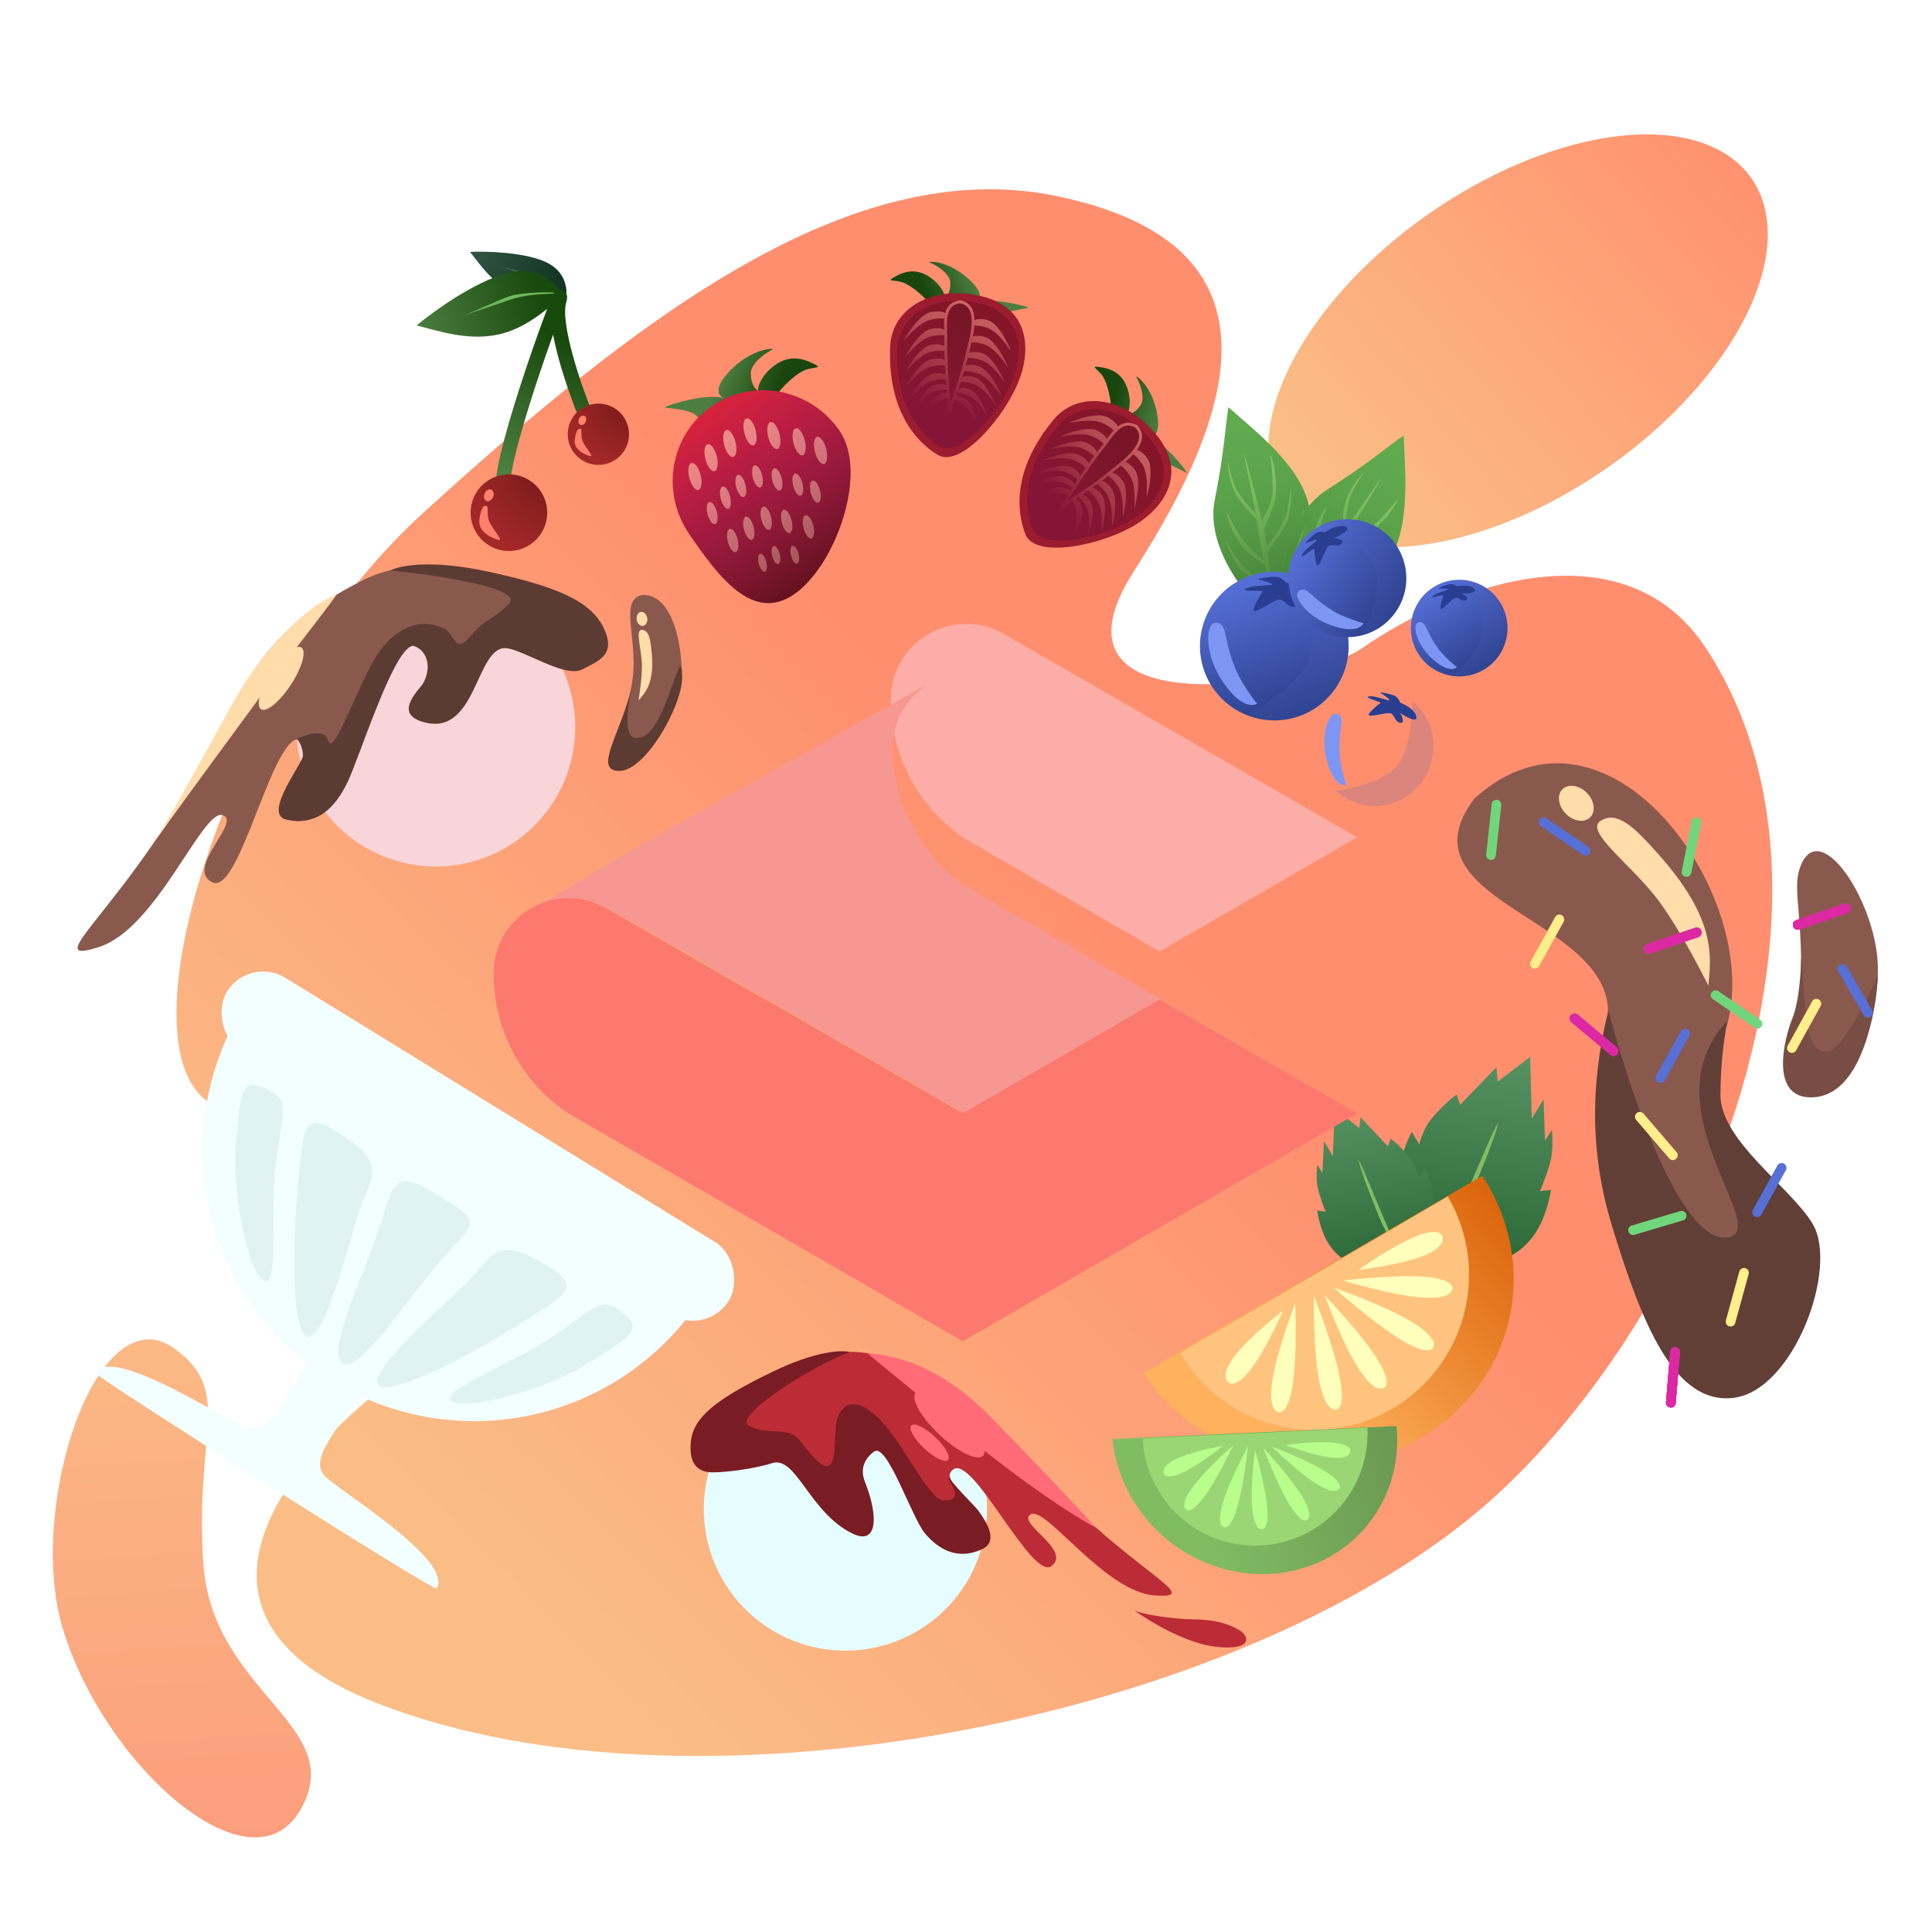 <svg fill="none" height="2000" viewBox="0 0 2000 2000" width="2000" xmlns="http://www.w3.org/2000/svg" xmlns:xlink="http://www.w3.org/1999/xlink"><filter id="a" color-interpolation-filters="sRGB" filterUnits="userSpaceOnUse" height="494.577" width="648.402" x="553.834" y="657.846"><feFlood flood-opacity="0" result="BackgroundImageFix"/><feBlend in="SourceGraphic" in2="BackgroundImageFix" mode="normal" result="shape"/><feColorMatrix in="SourceAlpha" result="hardAlpha" type="matrix" values="0 0 0 0 0 0 0 0 0 0 0 0 0 0 0 0 0 0 127 0"/><feOffset dx="2" dy="50"/><feGaussianBlur stdDeviation="25"/><feComposite in2="hardAlpha" k2="-1" k3="1" operator="arithmetic"/><feColorMatrix type="matrix" values="0 0 0 0 0.804 0 0 0 0 0.404 0 0 0 0 0.439 0 0 0 1 0"/><feBlend in2="shape" mode="normal" result="effect1_innerShadow_22_48"/></filter><filter id="b" color-interpolation-filters="sRGB" filterUnits="userSpaceOnUse" height="508.842" width="894" x="510.996" y="879.637"><feFlood flood-opacity="0" result="BackgroundImageFix"/><feBlend in="SourceGraphic" in2="BackgroundImageFix" mode="normal" result="shape"/><feColorMatrix in="SourceAlpha" result="hardAlpha" type="matrix" values="0 0 0 0 0 0 0 0 0 0 0 0 0 0 0 0 0 0 127 0"/><feOffset dy="50"/><feGaussianBlur stdDeviation="25"/><feComposite in2="hardAlpha" k2="-1" k3="1" operator="arithmetic"/><feColorMatrix type="matrix" values="0 0 0 0 0.592 0 0 0 0 0.243 0 0 0 0 0.267 0 0 0 0.8 0"/><feBlend in2="shape" mode="normal" result="effect1_innerShadow_22_48"/></filter><filter id="c" color-interpolation-filters="sRGB" filterUnits="userSpaceOnUse" height="436.261" width="528.322" x="205.836" y="1038.9"><feFlood flood-opacity="0" result="BackgroundImageFix"/><feColorMatrix in="SourceAlpha" result="hardAlpha" type="matrix" values="0 0 0 0 0 0 0 0 0 0 0 0 0 0 0 0 0 0 127 0"/><feOffset dy="2"/><feGaussianBlur stdDeviation="2"/><feComposite in2="hardAlpha" operator="out"/><feColorMatrix type="matrix" values="0 0 0 0 0 0 0 0 0 0 0 0 0 0 0 0 0 0 0.25 0"/><feBlend in2="BackgroundImageFix" mode="normal" result="effect1_dropShadow_22_48"/><feBlend in="SourceGraphic" in2="effect1_dropShadow_22_48" mode="normal" result="shape"/></filter><filter id="d" color-interpolation-filters="sRGB" filterUnits="userSpaceOnUse" height="401.572" width="572.59" x="208.211" y="985.413"><feFlood flood-opacity="0" result="BackgroundImageFix"/><feColorMatrix in="SourceAlpha" result="hardAlpha" type="matrix" values="0 0 0 0 0 0 0 0 0 0 0 0 0 0 0 0 0 0 127 0"/><feOffset dy="4"/><feGaussianBlur stdDeviation="10"/><feComposite in2="hardAlpha" operator="out"/><feColorMatrix type="matrix" values="0 0 0 0 0 0 0 0 0 0 0 0 0 0 0 0 0 0 0.25 0"/><feBlend in2="BackgroundImageFix" mode="normal" result="effect1_dropShadow_22_48"/><feBlend in="SourceGraphic" in2="effect1_dropShadow_22_48" mode="normal" result="shape"/></filter><filter id="e" color-interpolation-filters="sRGB" filterUnits="userSpaceOnUse" height="207.468" width="49.287" x="243.545" y="1118.96"><feFlood flood-opacity="0" result="BackgroundImageFix"/><feBlend in="SourceGraphic" in2="BackgroundImageFix" mode="normal" result="shape"/><feColorMatrix in="SourceAlpha" result="hardAlpha" type="matrix" values="0 0 0 0 0 0 0 0 0 0 0 0 0 0 0 0 0 0 127 0"/><feOffset dy="4"/><feGaussianBlur stdDeviation="2"/><feComposite in2="hardAlpha" k2="-1" k3="1" operator="arithmetic"/><feColorMatrix type="matrix" values="0 0 0 0 0 0 0 0 0 0 0 0 0 0 0 0 0 0 0.25 0"/><feBlend in2="shape" mode="normal" result="effect1_innerShadow_22_48"/></filter><filter id="f" color-interpolation-filters="sRGB" filterUnits="userSpaceOnUse" height="106.616" width="188.928" x="466.057" y="1346.53"><feFlood flood-opacity="0" result="BackgroundImageFix"/><feBlend in="SourceGraphic" in2="BackgroundImageFix" mode="normal" result="shape"/><feColorMatrix in="SourceAlpha" result="hardAlpha" type="matrix" values="0 0 0 0 0 0 0 0 0 0 0 0 0 0 0 0 0 0 127 0"/><feOffset dy="4"/><feGaussianBlur stdDeviation="2"/><feComposite in2="hardAlpha" k2="-1" k3="1" operator="arithmetic"/><feColorMatrix type="matrix" values="0 0 0 0 0 0 0 0 0 0 0 0 0 0 0 0 0 0 0.25 0"/><feBlend in2="shape" mode="normal" result="effect1_innerShadow_22_48"/></filter><filter id="g" color-interpolation-filters="sRGB" filterUnits="userSpaceOnUse" height="225.422" width="80.879" x="304.686" y="1158.69"><feFlood flood-opacity="0" result="BackgroundImageFix"/><feBlend in="SourceGraphic" in2="BackgroundImageFix" mode="normal" result="shape"/><feColorMatrix in="SourceAlpha" result="hardAlpha" type="matrix" values="0 0 0 0 0 0 0 0 0 0 0 0 0 0 0 0 0 0 127 0"/><feOffset dy="4"/><feGaussianBlur stdDeviation="2"/><feComposite in2="hardAlpha" k2="-1" k3="1" operator="arithmetic"/><feColorMatrix type="matrix" values="0 0 0 0 0 0 0 0 0 0 0 0 0 0 0 0 0 0 0.25 0"/><feBlend in2="shape" mode="normal" result="effect1_innerShadow_22_48"/></filter><filter id="h" color-interpolation-filters="sRGB" filterUnits="userSpaceOnUse" height="146.266" width="196.047" x="390.398" y="1289.89"><feFlood flood-opacity="0" result="BackgroundImageFix"/><feBlend in="SourceGraphic" in2="BackgroundImageFix" mode="normal" result="shape"/><feColorMatrix in="SourceAlpha" result="hardAlpha" type="matrix" values="0 0 0 0 0 0 0 0 0 0 0 0 0 0 0 0 0 0 127 0"/><feOffset dy="4"/><feGaussianBlur stdDeviation="2"/><feComposite in2="hardAlpha" k2="-1" k3="1" operator="arithmetic"/><feColorMatrix type="matrix" values="0 0 0 0 0 0 0 0 0 0 0 0 0 0 0 0 0 0 0.25 0"/><feBlend in2="shape" mode="normal" result="effect1_innerShadow_22_48"/></filter><filter id="i" color-interpolation-filters="sRGB" filterUnits="userSpaceOnUse" height="193.648" width="136.41" x="350.217" y="1218.8"><feFlood flood-opacity="0" result="BackgroundImageFix"/><feBlend in="SourceGraphic" in2="BackgroundImageFix" mode="normal" result="shape"/><feColorMatrix in="SourceAlpha" result="hardAlpha" type="matrix" values="0 0 0 0 0 0 0 0 0 0 0 0 0 0 0 0 0 0 127 0"/><feOffset dy="4"/><feGaussianBlur stdDeviation="2"/><feComposite in2="hardAlpha" k2="-1" k3="1" operator="arithmetic"/><feColorMatrix type="matrix" values="0 0 0 0 0 0 0 0 0 0 0 0 0 0 0 0 0 0 0.25 0"/><feBlend in2="shape" mode="normal" result="effect1_innerShadow_22_48"/></filter><linearGradient id="j" gradientUnits="userSpaceOnUse" x1="442" x2="1686" y1="1559" y2="299"><stop offset="0" stop-color="#fabd86"/><stop offset=".54" stop-color="#ff8e6e"/></linearGradient><linearGradient id="k"><stop offset="0" stop-color="#579262"/><stop offset="1" stop-color="#2b6736"/></linearGradient><linearGradient id="l" gradientUnits="userSpaceOnUse" x1="1552.62" x2="1509.87" xlink:href="#k" y1="1088.01" y2="1309.86"/><linearGradient id="m" gradientUnits="userSpaceOnUse" x1="1405.89" x2="1436.01" xlink:href="#k" y1="1143.57" y2="1314.21"/><linearGradient id="n" gradientUnits="userSpaceOnUse" x1="1313.91" x2="1890.32" y1="380.337" y2="311.72"><stop offset="0" stop-color="#fbbe86"/><stop offset="1" stop-color="#ff8f6e"/></linearGradient><linearGradient id="o" gradientUnits="userSpaceOnUse" x1="164.458" x2="200.798" y1="1385.75" y2="1906.59"><stop offset="0" stop-color="#fbb985"/><stop offset="1" stop-color="#fb9e7c"/></linearGradient><linearGradient id="p"><stop offset="0" stop-color="#4d7e41"/><stop offset="1" stop-color="#18460d"/></linearGradient><linearGradient id="q" gradientUnits="userSpaceOnUse" x1="751.747" x2="805.321" xlink:href="#p" y1="377.767" y2="399.495"/><linearGradient id="r" gradientUnits="userSpaceOnUse" x1="736.874" x2="855.217" y1="420.34" y2="592.33"><stop offset="0" stop-color="#d7223c"/><stop offset="1" stop-color="#9b1c2e"/></linearGradient><linearGradient id="s" gradientUnits="userSpaceOnUse" x1="736.874" x2="855.217" y1="420.34" y2="592.33"><stop offset="0" stop-color="#9213a7" stop-opacity="0"/><stop offset="1" stop-color="#2c080d"/></linearGradient><linearGradient id="t" gradientUnits="userSpaceOnUse" x1="1316.33" x2="1534.67" y1="1432.54" y2="1231.62"><stop offset="0" stop-color="#ffb25e"/><stop offset="1" stop-color="#dc660d"/></linearGradient><linearGradient id="u" gradientUnits="userSpaceOnUse" x1="1005.73" x2="959.877" xlink:href="#p" y1="283.19" y2="305.477"/><linearGradient id="v"><stop offset="0" stop-color="#841525" stop-opacity="0"/><stop offset="1" stop-color="#841536"/></linearGradient><linearGradient id="w" gradientUnits="userSpaceOnUse" x1="1043.09" x2="986.393" xlink:href="#v" y1="254.86" y2="431.297"/><linearGradient id="x" gradientUnits="userSpaceOnUse" x1="1203.65" x2="1153.71" xlink:href="#p" y1="425.712" y2="415.449"/><linearGradient id="y" gradientUnits="userSpaceOnUse" x1="1250.54" x2="1098.08" xlink:href="#v" y1="426.013" y2="531.372"/><linearGradient id="z"><stop offset="0" stop-color="#194a0d"/><stop offset="1" stop-color="#4d7e41"/></linearGradient><linearGradient id="A" gradientUnits="userSpaceOnUse" x1="574.721" x2="484.06" xlink:href="#z" y1="292.69" y2="259.79"/><linearGradient id="B" gradientUnits="userSpaceOnUse" x1="556.662" x2="427.528" xlink:href="#z" y1="297.755" y2="337.984"/><linearGradient id="C" gradientUnits="userSpaceOnUse" x1="623.199" x2="557.854" y1="368.384" y2="510.899"><stop offset="0" stop-color="#18490c"/><stop offset="1" stop-color="#4f8143"/></linearGradient><linearGradient id="D"><stop offset="0" stop-color="#751919"/><stop offset="1" stop-color="#a32828"/></linearGradient><radialGradient id="E" cx="0" cy="0" gradientTransform="matrix(51.578 73.002 -73.002 51.578 3.174 -10.316)" gradientUnits="userSpaceOnUse" r="1" xlink:href="#D"/><radialGradient id="F" cx="0" cy="0" gradientTransform="matrix(41.262 58.402 -58.402 41.262 2.539 -8.252)" gradientUnits="userSpaceOnUse" r="1" xlink:href="#D"/><linearGradient id="G" gradientUnits="userSpaceOnUse" x1="1233.01" x2="1440.98" y1="1541.38" y2="1485.57"><stop offset="0" stop-color="#81bc63"/><stop offset="1" stop-color="#6b9a52"/></linearGradient><linearGradient id="H"><stop offset="0" stop-color="#427b34"/><stop offset="1" stop-color="#61ab4f" stop-opacity="0"/></linearGradient><linearGradient id="I" gradientUnits="userSpaceOnUse" x1="1324.07" x2="1266.28" xlink:href="#H" y1="630.811" y2="410.755"/><linearGradient id="J" gradientUnits="userSpaceOnUse" x1="1337.82" x2="1457.2" xlink:href="#H" y1="633.191" y2="439.51"/><linearGradient id="K"><stop offset="0" stop-color="#5670d8"/><stop offset="1" stop-color="#2a3d88"/></linearGradient><linearGradient id="L" gradientUnits="userSpaceOnUse" x1="76.917" x2="76.917" xlink:href="#K" y1="0" y2="153.835"/><linearGradient id="M" gradientUnits="userSpaceOnUse" x1="61.021" x2="61.021" xlink:href="#K" y1="0" y2="122.043"/><linearGradient id="N" gradientUnits="userSpaceOnUse" x1="50.014" x2="50.014" xlink:href="#K" y1="0" y2="100.029"/><clipPath id="O"><path d="m0 0h2000v2000h-2000z"/></clipPath><clipPath id="P"><path d="m1114 1163h64v64h-64z"/></clipPath><g clip-path="url(#O)"><path d="m1174 591c-106.46 165.604 180 118.956 236 80 97-67.478 272-128 356 0 168.3 256.458.23 677.21-216 876-248 228-824 348-1160 216-258.849-101.69-48-296 47.999-356 127.73-79.83 96.688-379.29-131.999-272-228.686 107.29-112.874-380.992 131.999-604 224.002-204 444-372 656.001-328 239.54 49.716 188 220 80 388z" fill="url(#j)"/><path d="m1550.4 1119.72 33.6-25.67 1.66 63.92 12.24-20.01 1.51 42.92 7.06-11.22c.48 4.76 1.11 16.71-.22 26.52-1.33 9.8-8.55 28.63-11.99 36.82l11.43-1.29c-4.61 23.92-13.08 50.84-38.7 66.62-15.76 9.71-40.65 11.6-46.18 12.02l-.16.01c-15.74.7-51.27-6.66-67.45-41.65-16.18-34.98-1.27-79.21 8.2-96.95l7.97 13.06c.42-4.58 5.2-16.12 9.2-22.33 3.99-6.22 20.96-24.15 29.4-29.28l3.57 10.47 37.54-38.88z" fill="url(#l)"/><path d="m1518.04 1235.08c-12.29 26.83-20.87 46.65-27.87 66.61 12.89-24.53 27.39-52.31 32.19-63.68 12.84-30.37 26.03-62.53 28.54-75.56-4.49 5.19-21.4 47.59-32.86 72.63z" fill="#81bd64"/><path d="m1407.21 1167.92-25.45-20.09-2.04 48.99-9.15-15.48-1.67 32.89-5.28-8.69c-.42 3.64-1.05 12.8-.15 20.33.9 7.54 6.21 22.07 8.75 28.39l-8.75-1.13c3.25 18.4 9.42 39.14 28.87 51.55 11.98 7.64 31.04 9.38 35.28 9.77l.12.01c12.06.72 39.39-4.49 52.22-31.13 12.82-26.63 1.93-60.72-5.13-74.44l-6.26 9.92c-.27-3.51-3.8-12.42-6.79-17.24-2.98-4.81-15.78-18.76-22.19-22.8l-2.87 7.99-28.32-30.27z" fill="url(#m)"/><path d="m1430.65 1256.77c9.09 20.72 15.44 36.02 20.56 51.41-9.58-18.97-20.37-40.45-23.92-49.22-9.48-23.44-19.21-48.26-20.97-58.28 3.38 4.03 15.84 36.75 24.33 56.09z" fill="#81bd64"/><g clip-path="url(#P)"><path d="m1175.5 1182.5c-6.9-16.2-25.7-23.8-42-17s-23.9 25.7-17 41.9 25.7 23.9 41.9 17c7.7-3.2 13.8-9.3 17-17 3.4-7.9 3.4-16.9.1-24.9z" fill="#ff2ad4"/><path d="m1121.4 1189.3h8.2v15.6 6.4l4.6-4.4 11.9-11.2 11.8 11.2 4.6 4.4v-6.4-15.6h8.1c.4 1.8.6 3.7.6 5.6 0 13.9-11.3 25.3-25.2 25.3s-25.3-11.4-25.3-25.3c0-1.9.2-3.8.7-5.6zm-2.1-2.8c-4.6 14.8 3.6 30.5 18.4 35.1s30.5-3.7 35-18.4c.8-2.7 1.3-5.5 1.3-8.3s-.4-5.6-1.3-8.4h-12.9l-.1 18.4-13.6-13.1-13.8 13.1v-18.4z" fill="#fff"/><path d="m1132.3 1183.8h2.7v2.8 12l9.1-8.7 1.9-1.8 1.9 1.8 9.1 8.6v-12-2.7h14.7c-6.2-14.2-22.8-20.6-36.9-14.4-6.4 2.8-11.6 8-14.4 14.4z" fill="#fc0"/></g><ellipse cx="1571.43" cy="352.853" fill="url(#n)" rx="294.373" ry="160.697" transform="matrix(.821 -.571 .571 .821 79.857 960.395)"/><path d="m210.473 1618.71c9.418 134.98 152.05 167.82 100.036 255.66-51.772 87.42-203.83-47.93-245.775-189.36-37.284-125.71 35.911-347.34 116.181-288.78 61.259 44.68 20.14 87.5 29.558 222.48z" fill="url(#o)"/><path d="m688.554 421.281c-4.665 2.106 38.071.304 34.54 16.122 26.318-5.836 77.02-9.542 76.428-18.239-.591-8.698 21.308-30.821 33.307-35.845 9.942-4.164 22.106-1.181 5.589-8.532-16.518-7.352-30.536-3.362-42.63 8.58-6.625 6.542-11.506 15.281-11.132 21.049-2.422-1.235-7.299-6.493-7.427-17.651-.128-11.159 15.633-21.692 23.53-25.563-6.924-.592-25.481 2.939-44.323 21.795s-12.547 27.155-7.045 28.947c-21.009-4.735-55.179 6.783-60.837 9.337z" fill="url(#q)"/><path d="m869.103 445.969c30.076 43.709-4.166 139.673-47.119 169.228-42.952 29.555-78.35-18.491-108.426-62.201-30.075-43.709-19.637-103.101 23.316-132.656 42.952-29.555 102.153-18.081 132.229 25.629z" fill="url(#r)"/><ellipse cx="736.242" cy="474.189" fill="#f79585" rx="6.037" ry="14.416" transform="matrix(.969 -.246 .246 .969 -93.946 195.449)"/><ellipse cx="719.553" cy="493.645" fill="#f79585" rx="6.037" ry="14.416" transform="matrix(.969 -.246 .246 .969 -99.238 191.945)"/><ellipse cx="755.645" cy="459.465" fill="#f79585" rx="6.037" ry="14.416" transform="matrix(.969 -.246 .246 .969 -89.733 199.766)"/><ellipse cx="776.598" cy="447.445" fill="#f79585" rx="6.037" ry="14.416" transform="matrix(.969 -.246 .246 .969 -86.137 204.546)"/><ellipse cx="801.252" cy="451.271" fill="#f79585" rx="6.037" ry="14.416" transform="matrix(.969 -.246 .246 .969 -86.321 210.721)"/><ellipse cx="827.457" cy="457.799" fill="#f79585" rx="6.037" ry="14.416" transform="matrix(.969 -.246 .246 .969 -87.122 217.36)"/><ellipse cx="849.606" cy="466.654" fill="#f79585" rx="6.037" ry="14.416" transform="matrix(.969 -.246 .246 .969 -88.619 223.074)"/><ellipse cx="751.091" cy="515.542" fill="#f79585" rx="4.961" ry="11.847" transform="matrix(.969 -.246 .246 .969 -103.652 200.366)"/><ellipse cx="737.377" cy="531.53" fill="#f79585" rx="4.961" ry="11.847" transform="matrix(.969 -.246 .246 .969 -108.001 197.486)"/><ellipse cx="767.037" cy="503.442" fill="#f79585" rx="4.961" ry="11.847" transform="matrix(.969 -.246 .246 .969 -100.19 203.913)"/><ellipse cx="784.255" cy="493.564" fill="#f79585" rx="4.961" ry="11.847" transform="matrix(.969 -.246 .246 .969 -97.235 207.841)"/><ellipse cx="804.515" cy="496.708" fill="#f79585" rx="4.961" ry="11.847" transform="matrix(.969 -.246 .246 .969 -97.386 212.916)"/><ellipse cx="826.05" cy="502.073" fill="#f79585" rx="4.961" ry="11.847" transform="matrix(.969 -.246 .246 .969 -98.044 218.372)"/><ellipse cx="844.252" cy="509.35" fill="#f79585" rx="4.961" ry="11.847" transform="matrix(.969 -.246 .246 .969 -99.274 223.068)"/><ellipse cx="758.606" cy="559.87" fill="#f79585" rx="5.191" ry="12.394" transform="matrix(.969 -.246 .246 .969 -114.314 203.572)"/><ellipse cx="775.288" cy="547.212" fill="#f79585" rx="5.191" ry="12.394" transform="matrix(.969 -.246 .246 .969 -110.692 207.283)"/><ellipse cx="793.304" cy="536.877" fill="#f79585" rx="5.191" ry="12.394" transform="matrix(.969 -.246 .246 .969 -107.6 211.393)"/><ellipse cx="814.499" cy="540.166" fill="#f79585" rx="5.191" ry="12.394" transform="matrix(.969 -.246 .246 .969 -107.758 216.702)"/><ellipse cx="837.028" cy="545.779" fill="#f79585" rx="5.191" ry="12.394" transform="matrix(.969 -.246 .246 .969 -108.447 222.409)"/><ellipse cx="789.475" cy="583.01" fill="#f79585" rx="4.006" ry="9.565" transform="matrix(.969 -.246 .246 .969 -119.053 211.866)"/><ellipse cx="803.378" cy="575.035" fill="#f79585" rx="4.006" ry="9.565" transform="matrix(.969 -.246 .246 .969 -116.667 215.038)"/><ellipse cx="822.876" cy="574.661" fill="#f79585" rx="4.006" ry="9.565" transform="matrix(.969 -.246 .246 .969 -115.978 219.818)"/><path d="m869.103 445.969c30.076 43.709-4.166 139.673-47.119 169.228-42.952 29.555-78.35-18.491-108.426-62.201-30.075-43.709-19.637-103.101 23.316-132.656 42.952-29.555 102.153-18.081 132.229 25.629z" fill="url(#s)" fill-opacity=".5"/><path d="m1039.38 656.312c-52.047-30.027-117.085 7.57-117.085 67.624s29.018 112.097 76.582 144.205l201.423 116.766.5-.19 204.14-117.963z" fill="#fcada7"/><g filter="url(#a)"><path d="m998.878 868.136c-47.564-32.109-76.581-86.17-76.581-144.206 0-28.576 14.95-52.421 36.209-65.92-1.01.567 1.009-.568 0 0l-318.628 179.027-51.16 30.91-34.884 20.06c21.953-11.166 49.456-12.049 73.995 2.208l87.748 49.961 76.897 44.473 204.133 117.771 203.633-117.645-201.425-116.765z" fill="#f79792"/></g><g filter="url(#b)"><path d="m1405 1102.55-408.335 235.93-77.086-44.47-.315-.32-330.866-191.14c-22.647-14.76-41.067-34.88-54.062-57.53-15.139-26.11-23.34-56.142-23.34-87.242 0-28.008 14.067-51.159 34.506-64.911 2.776-1.703 5.488-3.28 8.39-4.794 21.953-11.166 49.456-12.049 73.995 2.208l87.243 50.339 76.897 44.284.505-.189 204.133 117.775 203.625-117.649 204.71 117.649z" fill="#fc796f"/></g><path d="m294.346 1451.2c19.652-31.94 34.055-57.32 41.654-82.39l69.838 42.97s-40.747 39.51-60.138 71.02c-8.438 13.71-20.615 31.34-10.611 43.96 10.909 13.76 135.358 87.62 116.854 117.69-2.096 3.41-355.217-220.33-353.382-223.31 18.045-29.31 138.004 51.45 156.217 56.2 18.212 4.75 30.591-11.55 39.568-26.14z" fill="#f3feff"/><g filter="url(#c)"><path d="m730.159 1335.42c-19.339 31.43-44.678 58.74-74.572 80.38-29.894 21.63-63.756 37.17-99.653 45.72-35.898 8.55-73.128 9.94-109.564 4.1-36.437-5.84-71.366-18.8-102.795-38.14-31.428-19.34-58.739-44.67-80.375-74.57-21.635-29.89-37.171-63.75-45.719-99.65-8.549-35.9-9.943-73.13-4.104-109.57 5.84-36.43 18.799-71.36 38.137-102.79l239.323 147.26z" fill="#f3feff"/></g><g filter="url(#d)"><rect fill="#f3feff" height="88" rx="44" transform="matrix(.852 .524 -.524 .852 554.379 10.973)" width="610" x="257.803" y="984.887"/></g><g filter="url(#e)"><path d="m285.392 1201.47c-6.025 47.95 3.863 130.36-12.835 120.08-16.698-10.27-33.219-96.76-28.046-145.24 5.174-48.48 3.536-70.62 38.453-49.13 16.698 10.27 8.454 26.33 2.428 74.29z" fill="#e1f2f3"/></g><g filter="url(#f)"><path d="m569.774 1381.15c-40.091 27-118.108 55.31-101.41 65.58 16.699 10.28 101.348-13.95 142.292-40.42s61.448-34.99 26.53-56.47c-16.698-10.28-27.32 4.32-67.412 31.31z" fill="#e1f2f3"/></g><g filter="url(#g)"><path d="m370.56 1253.87c-12.642 41.54-37.016 135.74-53.715 125.46-16.698-10.27-12.947-114.81-7.773-163.29 5.173-48.48 3.535-70.62 38.453-49.14 58.082 35.74 35.677 45.44 23.035 86.97z" fill="#e1f2f3"/></g><g filter="url(#h)"><path d="m480.628 1326.3c-31.379 30-104.48 94.22-87.782 104.49 16.698 10.28 108.326-40.19 149.27-66.66 40.944-26.46 61.449-34.98 26.531-56.47-58.082-35.74-56.64-11.37-88.019 18.64z" fill="#e1f2f3"/></g><g filter="url(#i)"><path d="m453.174 1304.71c-39.632 47.24-81.699 112.94-98.397 102.66-16.698-10.27 16.506-80.25 34.39-130.3 17.883-50.06 14.212-74.62 60.202-46.32 54.508 33.54 43.436 26.72 3.805 73.96z" fill="#e1f2f3"/></g><path d="m1534.4 1217.2c29.61 44.9 39.54 98.73 27.62 149.64-11.93 50.9-44.74 94.72-91.22 121.8s-102.81 35.21-156.61 22.61c-53.8-12.61-100.66-44.92-130.27-89.83l175.24-102.11z" fill="url(#t)"/><path d="m1498.74 1238.52c21.52 36.71 27.57 80.48 16.82 121.65-10.75 41.18-37.41 76.41-74.13 97.92-36.72 21.52-80.48 27.57-121.66 16.82-41.18-10.74-76.4-37.41-97.92-74.13l138.45-81.13z" fill="#ffc380"/><path d="m1328.19 1356.81s-17.19 39.28-32.72 59.78-22.17 15.48-23.52 14.46c-1.36-1.03-9.17-6.96 6.36-27.46s49.88-46.78 49.88-46.78z" fill="#feffba"/><path d="m1406.59 1314.48s34.93-24.86 58.79-34.46 26.97-1.88 27.61-.3c.63 1.57 4.28 10.67-19.58 20.27-23.85 9.61-66.82 14.49-66.82 14.49z" fill="#feffba"/><path d="m1340.73 1349.55s2.34 51.73-2.33 82.73-12.91 29.77-14.59 29.52c-1.68-.26-11.37-1.73-6.7-32.73 4.67-30.99 23.62-79.52 23.62-79.52z" fill="#feffba"/><path d="m1390.33 1325.61s51.42-6.26 82.68-3.96 30.66 10.61 30.53 12.3c-.12 1.69-.85 11.47-32.11 9.17-31.27-2.3-81.1-17.51-81.1-17.51z" fill="#feffba"/><path d="m1360.06 1341.26s20.22 50.81 26.63 83.35c6.4 32.54-1.76 34.16-3.43 34.49-1.66.32-11.29 2.21-17.7-30.33-6.4-32.54-5.5-87.51-5.5-87.51z" fill="#feffba"/><path d="m1380.66 1332.97s40.8 36.41 69.17 53.58 32.69 10.06 33.57 8.6c.88-1.45 5.95-9.85-22.42-27.02-28.38-17.17-80.32-35.16-80.32-35.16z" fill="#feffba"/><path d="m1371.41 1341.03s35.91 37.31 52.87 63.68c16.95 26.37 9.96 30.88 8.53 31.8-1.43.91-9.69 6.21-26.64-20.16-16.96-26.36-34.76-75.32-34.76-75.32z" fill="#feffba"/><path d="m1064.12 318.18c4.24 1.61-33.61 2.256-29.55 15.992-23.59-3.761-68.591-4.373-68.584-12.058.007-7.684-20.645-26.008-31.54-29.802-9.028-3.145-19.594.116-5.442-7.216 14.153-7.332 26.77-4.554 38.159 5.323 6.239 5.411 11.067 12.846 11.079 17.941 2.066-1.213 6.061-6.095 5.513-15.921-.548-9.825-15.092-18.27-22.296-21.265 6.079-.882 22.678 1.255 40.441 16.864 17.75 15.608 12.69 23.24 7.93 25.105 18.28-5.265 49.14 3.086 54.29 5.037z" fill="url(#u)"/><path d="m1055.81 391.276c-14.19 39.286-61.296 93.837-84.988 79.651s-52.006-47.459-49.32-112.287c1.461-35.258 35.569-59.403 80.388-54.438 64.49 7.146 65.35 55.453 53.92 87.074z" fill="#9b1c2e"/><path d="m1049.42 390.001c-12.82 35.337-55.155 84.473-76.345 71.785s-46.474-42.516-43.906-100.776c1.397-31.686 32.015-53.467 72.151-49.117 57.76 6.26 58.42 49.666 48.1 78.108z" fill="#841525"/><path d="m979.825 373.165c-1.601-30.082-4.691-62.241 15.553-60.039 19.152 2.083 11.412 33.241 4.255 59.078-4.018 14.495-10.48 43.729-15.629 59.993-2.21-7.988-2.609-29.536-4.179-59.032z" fill="#6f1522"/><path d="m979.074 351.448c.105-2.425-.001-5.27-.112-8.232-.041-1.104-.083-2.224-.114-3.345-.119-4.193-.104-8.491.53-12.428.634-3.94 1.869-7.39 4.089-9.983 2.161-2.522 5.372-4.37 10.259-4.963 5.481.821 8.824 3.47 10.854 7.097 2.09 3.755 2.84 8.685 2.76 14.018-.13 8.922-2.53 18.415-4.03 24.334-.3 1.168-.56 2.197-.76 3.055-5.834 24.93-12.508 44.03-19.393 63.286-1.934-21.502-4.725-57.888-4.083-72.839z" stroke="#f79585" stroke-width="3"/><ellipse cx="982.844" cy="435.73" fill="#f69585" rx="3.334" ry="17.781" transform="matrix(.997 .071 -.071 .997 33.541 -68.915)"/><path d="m963.951 330.881c-14.576 3.302-28.292 23.09-28.056 20.862-2.017 3.671 12.957-25.08 27.182-28.561 9.98-2.441 19.268.701 17.522 4.834-1.747 4.132-2.073-.436-16.648 2.865z" fill="#f69585"/><path d="m963.996 348.199c-13.844 3.304-26.935 22.831-26.703 20.638-1.928 3.62 12.391-24.733 25.903-28.212 9.48-2.441 18.283.617 16.61 4.691-1.673 4.073-1.965-.421-15.81 2.883z" fill="#f69585"/><path d="m963.803 364.295c-13.331 3.085-25.9 21.466-25.681 19.399-1.849 3.409 11.883-23.291 24.893-26.541 9.128-2.28 17.615.622 16.013 4.459-1.603 3.837-1.895-.401-15.225 2.683z" fill="#f69585"/><path d="m964.585 379.39c-13.89 3.187-26.976 22.226-26.749 20.084-1.925 3.531 12.368-24.126 25.924-27.486 9.511-2.357 18.358.656 16.69 4.631-1.668 3.974-1.974-.417-15.865 2.771z" fill="#f69585"/><path d="m965.74 394.069c-12.682 3.074-24.692 21.168-24.476 19.137-1.77 3.354 11.374-22.913 23.752-26.149 8.683-2.27 16.741.551 15.205 4.325-1.537 3.773-1.799-.388-14.481 2.687z" fill="#f69585"/><path d="m967.527 405.309c-11.588 3.971-21.067 21.418-21.065 19.567-1.329 3.191 8.409-21.732 19.696-25.82 7.918-2.867 15.75-1.085 14.681 2.462s-1.725-.179-13.312 3.791z" fill="#f69585"/><path d="m971.518 416.726c-9.818 7.324-13.505 26.835-14.07 25.072-.289 3.445 1.359-23.263 10.854-30.607 6.661-5.152 14.663-5.851 14.73-2.147s-1.697.357-11.514 7.682z" fill="#f69585"/><path d="m1022.14 339.462c13.32 4.689 24.37 25.706 24.35 23.466 1.55 3.848-9.87-26.212-22.85-31.045-9.1-3.392-18.06-1.158-16.79 3.123 1.26 4.281 1.97-.234 15.29 4.456z" fill="#f69585"/><path d="m1019.18 356.708c13.28 4.615 24.29 25.307 24.27 23.101 1.55 3.789-9.83-25.806-22.77-30.563-9.08-3.338-18.01-1.138-16.75 3.077s1.97-.231 15.25 4.385z" fill="#f69585"/><path d="m1015.88 372.842c12.98 4.346 23.73 23.845 23.71 21.767 1.52 3.57-9.6-24.322-22.24-28.802-8.87-3.143-17.592-1.066-16.36 2.907 1.22 3.972 1.92-.218 14.89 4.128z" fill="#f69585"/><path d="m1011.98 386.571c13.52 4.502 24.72 24.705 24.7 22.552 1.58 3.699-10-25.2-23.17-29.841-9.25-3.256-18.34-1.103-17.061 3.013 1.28 4.116 2.005-.226 15.531 4.276z" fill="#f69585"/><path d="m1008.3 397.739c12.33 4.273 22.55 23.434 22.53 21.392 1.44 3.507-9.13-23.897-21.14-28.302-8.42-3.091-16.714-1.053-15.546 2.85s1.828-.214 14.156 4.06z" fill="#f69585"/><path d="m1003.17 409.923c11.15 5.061 18.92 23.335 19.09 21.493 1.02 3.303-6.29-22.438-17.13-27.586-7.61-3.612-15.577-2.588-14.852 1.045s1.734-.013 12.892 5.048z" fill="#f69585"/><path d="m998.943 420.682c9.067 8.23 10.877 28.005 11.607 26.304-.04 3.456.87-23.287-7.88-31.505-6.134-5.766-14.033-7.228-14.454-3.547s1.655.518 10.727 8.748z" fill="#f69585"/><path d="m1049.42 390.001c-12.82 35.337-55.155 84.473-76.345 71.785s-46.474-42.516-43.906-100.776c1.397-31.686 32.015-53.467 72.151-49.117 57.76 6.26 58.42 49.666 48.1 78.108z" fill="url(#w)"/><path d="m1228.63 489.034c2.38 3.863-28.02-18.687-33.18-5.324-16.41-17.355-51.72-45.259-47.03-51.348 4.69-6.088-.52-33.201-6.85-42.848-5.24-7.994-15.61-11.847.08-9.037 15.69 2.809 24 12.699 27.02 27.47 1.65 8.092.95 16.929-2.15 20.977 2.38.297 8.52-1.14 14.07-9.265s-.83-23.683-4.72-30.447c5.36 3.005 17.22 14.813 21.79 38.01 4.57 23.196-4.1 26.16-9 24.742 17.69 6.961 37.08 32.386 39.97 37.07z" fill="url(#x)"/><path d="m1177.51 541.936c-35.2 22.5-105.78 37.057-115.93 11.373-10.14-25.685-12.32-69.32 29.31-119.088 22.64-27.068 64.4-25.43 96.91 5.813 46.78 44.96 18.04 83.793-10.29 101.902z" fill="#9b1c2e"/><path d="m1173.22 537.028c-31.7 20.209-95.21 33.377-104.28 10.405s-10.95-62.029 26.59-106.661c20.41-24.273 57.96-22.889 87.14 5.016 41.98 40.157 16.06 74.975-9.45 91.24z" fill="#841525"/><path d="m1128.29 481.274c17.06-24.828 34.2-52.211 48.91-38.13 13.92 13.32-11.2 33.313-32.62 49.437-12.02 9.046-34.95 28.289-48.95 38.048 3.12-7.68 15.93-25.01 32.66-49.355z" fill="#6f1522"/><path d="m1140.93 463.597c1.56-1.859 3.21-4.18 4.92-6.596.64-.9 1.29-1.814 1.95-2.722 2.46-3.397 5.09-6.796 7.99-9.532 2.91-2.737 5.99-4.721 9.33-5.423 3.25-.684 6.92-.193 11.16 2.314 3.84 3.991 4.88 8.131 4.28 12.24-.63 4.255-3.04 8.617-6.35 12.798-5.54 6.995-13.23 13.058-18.03 16.839-.94.746-1.78 1.403-2.46 1.961-19.82 16.213-36.75 27.291-53.94 38.365 11.57-18.228 31.53-48.78 41.15-60.244z" stroke="#f79585" stroke-width="3"/><ellipse cx="1092.56" cy="532.724" fill="#f69585" rx="3.334" ry="17.781" transform="matrix(.748 .664 -.664 .748 629.72 -591.225)"/><path d="m1141.47 438.074c-13.57-6.264-36.51 1.07-34.96-.552-3.84 1.681 25.55-11.993 38.95-6.085 9.41 4.144 14.86 12.296 10.95 14.508-3.9 2.213-1.37-1.608-14.94-7.871z" fill="#f69585"/><path d="m1130.95 451.833c-12.99-5.815-35.27 1.692-33.75.095-3.73 1.695 24.9-12.062 37.73-6.587 9 3.84 14.12 11.629 10.31 13.839-3.81 2.211-1.3-1.531-14.29-7.347z" fill="#f69585"/><path d="m1120.99 464.479c-12.45-5.677-33.62 1.24-32.18-.265-3.55 1.576 23.61-11.228 35.91-5.879 8.62 3.754 13.59 11.227 9.98 13.293-3.61 2.065-1.26-1.473-13.71-7.149z" fill="#f69585"/><path d="m1112.41 476.924c-12.95-5.935-34.93 1.187-33.45-.373-3.67 1.627 24.51-11.594 37.31-5.998 8.98 3.926 14.15 11.705 10.41 13.841-3.74 2.135-1.31-1.534-14.27-7.47z" fill="#f69585"/><path d="m1104.38 489.267c-11.93-5.289-32.47 1.741-31.06.262-3.45 1.581 22.98-11.239 34.76-6.263 8.27 3.491 12.94 10.638 9.42 12.694-3.51 2.056-1.19-1.403-13.12-6.693z" fill="#f69585"/><path d="m1098.95 499.269c-11.61-3.912-29.75 4.147-28.62 2.681-3 1.72 19.91-12.109 31.35-8.473 8.02 2.551 13.15 8.736 10.14 10.897s-1.26-1.193-12.87-5.105z" fill="#f69585"/><path d="m1095.16 510.753c-12.25-.174-27.06 13.05-26.43 11.308-2.33 2.555 15.25-17.618 27.25-17.656 8.42-.026 15.2 4.295 12.99 7.273-2.2 2.978-1.56-.751-13.81-.925z" fill="#f69585"/><path d="m1182.38 480.333c7.7 11.834 3.66 35.231 5 33.441-1.11 4 8.15-26.796.81-38.536-5.16-8.236-13.62-11.922-15.23-7.758-1.6 4.164 1.71 1.018 9.42 12.853z" fill="#f69585"/><path d="m1169.52 492.205c7.72 11.751 3.84 34.868 5.17 33.106-1.08 3.949 7.93-26.455.57-38.11-5.17-8.177-13.59-11.873-15.16-7.764s1.7 1.016 9.42 12.768z" fill="#f69585"/><path d="m1157.08 502.989c7.64 11.351 4.28 33.365 5.53 31.704-.97 3.754 7.21-25.135-.08-36.388-5.12-7.896-13.31-11.566-14.75-7.667-1.45 3.898 1.66.999 9.3 12.351z" fill="#f69585"/><path d="m1145.61 511.494c7.98 11.809 4.56 34.656 5.85 32.935-1 3.895 7.42-26.076-.19-37.782-5.35-8.212-13.87-12.047-15.36-8.004-1.5 4.044 1.73 1.043 9.7 12.851z" fill="#f69585"/><path d="m1135.89 518.11c7.18 10.901 3.61 32.323 4.84 30.692-1 3.659 7.32-24.511.48-35.323-4.8-7.585-12.62-11.021-14.07-7.214-1.45 3.806 1.58.944 8.75 11.845z" fill="#f69585"/><path d="m1124.4 524.642c5.76 10.81.78 30.032 2.04 28.678-1.2 3.239 8.69-21.625 3.23-32.314-3.84-7.499-10.78-11.542-12.42-8.219-1.63 3.322 1.39 1.046 7.15 11.855z" fill="#f69585"/><path d="m1114.49 530.601c2.18 12.053-8.44 28.832-6.82 27.928-2.14 2.715 14.88-17.932 12.95-29.779-1.35-8.312-6.72-14.284-9.3-11.622s1 1.419 3.17 13.473z" fill="#f69585"/><path d="m1173.22 537.028c-31.7 20.209-95.21 33.377-104.28 10.405s-10.95-62.029 26.59-106.661c20.41-24.273 57.96-22.889 87.14 5.016 41.98 40.157 16.06 74.975-9.45 91.24z" fill="url(#y)"/><path d="m706 702c0 28-37.387 96-65.001 96-27.615 0 8.001-47 14-96 5.142-42-14-79.5 9-86 27.501-2.5 42.001 39 42.001 86z" fill="#8a594d"/><path d="m705.999 702c0 28-37.387 96-65.001 96-27.615 0 1.96-39.01 13.502-88.5.35-1.5-15.502 60.5 7.499 54 27.501-2.5 44-108.5 44-61.5z" fill="#5c3b33"/><path d="m664.5 689.509c-.001 12.5-2.167 26.5-3.5 35.5 7-8 17-18 13.5-51-1.276-12.026-2.5-21.5-10-22s.001 20.47 0 37.5z" fill="#ffdcaa"/><ellipse cx="664.376" cy="640.686" fill="#ffdcaa" rx="5.5" ry="7.324" transform="matrix(.989 -.149 .149 .989 -87.962 106.026)"/><circle cx="451.267" cy="753.091" fill="#f9d4d9" r="144.386" transform="matrix(.956 -.292 .292 .956 -200.153 164.5)"/><path d="m375.708 600.61c109.271-55.418 315.094 58.073 226.18 87.763-27.74 9.262-39.984-13.659-74.226-20.867-42.801-9.01-26.772 95.233-89.793 77.516-35.012-9.843 18.859-29.455 2.705-68.753-12.922-31.438-39.866 23.549-51.722 54.973-10.69 23.692-34.646 123.242-83.224 118.652-48.578-4.589 36.272-69.894 7.036-84.158-29.236-14.263-63.657 161.933-92.893 147.669-29.235-14.263 31.503-63.679 10.496-69.585-21.008-5.906-67.646 116.988-127.512 136.425-59.866 19.438 11.463-30.023 82.696-149.024s72.125-170.701 190.257-230.611z" fill="#8a594d"/><path d="m526.781 624.946c15.998-16.055-74.562-29.525-122.542-34.45 9.055-4.884 40.935-11.764 101.619 1.367 75.855 16.413 108.271 32.307 120.357 61.036 10.524 25.018-6.113 31.149-23.759 40.167-17.647 9.017-60.892-20.623-78.427-22.048-32.134-2.611-30.022 94.697-87.803 75.808-28.943-9.461-1.34-33.383 2.228-40.175 8.127-15.471 4.46-31.991-9.053-37.679-18.917-7.963-58.049 117.796-70.038 141.627-11.988 23.83-29.283 44.688-62.435 37.983-23.95-4.844 10.279-50.001 16.163-64.214 1.902-4.594-2.409-18.308-6.326-19.157 9.723-4.571 29.305-11.784 32.878 1.309 4.465 16.367 24.415-38.471 43.142-75.519 18.726-37.048 48.158-54.036 77.062-40.293 11.664 5.546 10.31 27.833 27.31 7.677 17-20.155 19.626-13.372 39.624-33.439z" fill="#5c3b33"/><path d="m240.219 729.125c34.554-62.443 80.939-103.805 108.224-113.513-13.258 18.94-53.46 69.218-69.299 91.966-14.952 21.473-82.981 112.404-119.125 163.859-2.633 4.143-4.705 7.139-6.084 8.726 1.903-2.755 3.937-5.671 6.084-8.726 15.836-24.92 51.992-91.339 80.2-142.312z" fill="#ffdcaa"/><ellipse cx="291.533" cy="702.395" fill="#ffdcaa" rx="12.002" ry="38.188" transform="matrix(.837 .547 -.547 .837 431.281 -45.148)"/><circle cx="146.562" cy="146.562" fill="#e6fdff" r="146.562" transform="matrix(-.872 .49 .49 .872 931.148 1362.53)"/><path d="m904.444 1402.14c-97.64-23.01-239.509 107.02-163.032 113.48 23.86 2.02 29.179-18.58 55.033-30.93 32.318-15.42 39.68 70.61 86.407 44.35 25.959-14.58-20.69-19.79-15.421-54.18 4.216-27.51 36.266 11.05 51.764 33.76 13.077 16.79 51.35 91.38 89.115 78.35 37.77-13.03-42.347-48.61-21.837-65.6 20.507-17 81.897 116.56 102.407 99.57s-37.35-44.59-21.78-53.35c15.58-8.75 76.4 80.04 127.79 83.95s-14.91-21.68-94.56-102.62c-79.64-80.94-90.33-121.9-195.886-146.78z" fill="#bb2c37"/><path d="m774.788 1475.43c-15.828-9.69 67.773-62.65 104.999-75.83-8.147-2.14-34.841-1.46-80.593 20.7-57.189 27.7-81.405 46.6-83.988 71.79-2.318 22.62 6.357 32.08 22.582 32.08 18 0 47.729-4.98 61.406-9.5 25.065-8.28 38.722 51.46 83.593 73 25.001 12 27.309-16.35 12.5-54-5.238-13.31-.153-23.86 9.501-31 13.516-9.98 38.862 68.35 53 85s33.915 27.73 59.002 16c18.12-8.47 2.92-30.32-4.5-40.5-2.4-3.29-31.456-32.07-28.503-33.5-8.618-1.76 20.003 23.5-7 23.5-13.891 0-38.484-51.87-60.534-77.74-22.049-25.86-42.12-29.36-49.466-6.76-6.5 20 7 84.5-37.999 23.42-12.804-17.38-34.215-4.55-54-16.66z" fill="#7a1c23"/><path d="m1022.79 1464.17c-54.914-55.15-101.419-61.04-125.003-63.5 14.204 12.51 60.999 49.26 93 77.58 32.003 28.33 102.003 80.92 144.063 103.53-16.06-18.11-70.83-76.19-112.06-117.61z" fill="#ff6c78"/><ellipse cx="15.001" cy="47.731" fill="#ff6c78" rx="15.001" ry="47.731" transform="matrix(-.685 .729 .729 .685 958.34 1430.67)"/><ellipse cx="8.181" cy="26.031" fill="#ff6c78" rx="8.181" ry="26.031" transform="matrix(-.685 .729 .729 .685 948.996 1469.67)"/><path d="m1235.31 1676.34c-16.94-.14-47.09-3.83-60.53-8.89 15.49 11.23 54.17 34.44 84.97 37.43 38.51 3.73 32.63-11.57 23.87-16.95-11.83-7.27-26.3-11.41-48.31-11.59z" fill="#bb2c37"/><path d="m562.692 270.299c23.216 9.415 25.041 29.377 23.051 38.182-11.202.813-32.798 3.078-51.618-4.34-23.356-9.205-37.646-31.162-47.463-43.353 15.669-.753 52.813.097 76.03 9.511z" fill="url(#A)"/><path d="m553.706 284.913c7.856 2.481 26.958 15.439 32.034 21.567-7.008-4.993-18.994-14.438-32.031-18.766-15.009-4.983-28.018-9.569-36.223-12.16 10.873 3.255 28.015 6.769 36.22 9.359z" fill="#6fb85e"/><path d="m562.692 270.299c23.216 9.415 25.041 29.377 23.051 38.182-11.202.813-32.798 3.078-51.618-4.34-23.356-9.205-37.646-31.162-47.463-43.353 15.669-.753 52.813.097 76.03 9.511z" fill="#0d1a4a" fill-opacity=".4"/><path d="m524.226 282.97c33.909-9.197 52.891 11.539 58.143 23.057-11.814 10.416-34 31.275-61.306 38.97-33.886 9.55-68.477-2.832-89.784-8.108 16.854-14.141 59.038-44.721 92.947-53.919z" fill="url(#B)"/><path d="m526.601 306.911c10.875-3.899 43.198-5.649 54.066-3.115-12.061.374-33.459.005-51.685 6.239-20.986 7.177-39.4 13.1-50.759 17.173 14.901-5.596 37.019-16.225 48.378-20.297z" fill="#6fb85e"/><path d="m607.316 432.699c-12.468-30.24-35.612-96.884-28.443-121.539 8.962-30.819-61.172 156.69-58.294 194.711" stroke="url(#C)" stroke-width="15"/><circle cx="39.675" cy="39.675" fill="url(#E)" r="39.675" transform="matrix(-.991 -.134 -.134 .991 571.455 496.72)"/><path d="m496.286 537.557c-1.98 14.68 16.836 20.954 20.566 21.458 3.73.503-7.061-11.762-10.372-19.063s.283-15.927-3.446-16.431c-3.73-.503-5.778 6.851-6.748 14.036z" fill="#ff816c"/><ellipse cx="4.761" cy="6.348" fill="#ff816c" rx="4.761" ry="6.348" transform="matrix(-.92 -.392 -.392 .92 512.912 508.744)"/><circle cx="31.74" cy="31.74" fill="url(#F)" r="31.74" transform="matrix(-.991 -.134 -.134 .991 655.154 422.337)"/><path d="m595.018 455.007c-1.584 11.743 13.469 16.763 16.453 17.165 2.983.403-5.649-9.409-8.298-15.25s.227-12.742-2.757-13.144c-2.984-.403-4.622 5.48-5.398 11.229z" fill="#ff816c"/><ellipse cx="3.809" cy="5.078" fill="#ff816c" rx="3.809" ry="5.078" transform="matrix(-.92 -.392 -.392 .92 608.318 431.956)"/><path d="m1445.65 1476.21c3.95 38.83-7.76 76.79-32.55 105.52-24.78 28.73-60.61 45.87-99.61 47.66-38.99 1.79-77.96-11.91-108.32-38.11-30.36-26.19-49.64-62.73-53.58-101.56l147.03-6.76z" fill="url(#G)"/><path d="m1415.55 1477.93c1.5 30.85-9.32 61.03-30.08 83.89-20.76 22.87-49.75 36.56-80.6 38.06-30.85 1.49-61.02-9.33-83.89-30.09s-36.56-49.75-38.05-80.6l116.31-5.63z" fill="#9bd674"/><path d="m1266.1 1496.67s-24.26 19.48-41.14 27.44c-16.88 7.97-19.47 2.51-19.99 1.39-.53-1.11-3.56-7.55 13.32-15.52 16.88-7.96 47.81-13.31 47.81-13.31z" fill="#b9fd8c"/><path d="m1330.74 1495.8s30.83-4.24 49.4-2.4c18.57 1.85 17.98 7.86 17.86 9.09s-.83 8.31-19.41 6.46c-18.57-1.85-47.85-13.15-47.85-13.15z" fill="#b9fd8c"/><path d="m1276.6 1496.21s-15.89 34.06-29.31 52.43c-13.43 18.36-18.31 14.8-19.3 14.08-1-.73-6.74-4.94 6.68-23.3 13.43-18.37 41.93-43.21 41.93-43.21z" fill="#b9fd8c"/><path d="m1316.55 1497.49s35.17 13.26 54.5 25.25 16.16 17.13 15.51 18.18-4.41 7.09-23.74-4.9-46.27-38.53-46.27-38.53z" fill="#b9fd8c"/><path d="m1291.82 1497.38s-4.08 39.48-10.9 62.56-12.61 21.37-13.79 21.02c-1.19-.35-8.01-2.37-1.19-25.45s25.88-58.13 25.88-58.13z" fill="#b9fd8c"/><path d="m1307.85 1498.98s14 37.13 26.48 57.71c12.47 20.58 17.64 17.46 18.69 16.82 1.06-.64 7.14-4.34-5.33-24.92-12.48-20.58-39.84-49.61-39.84-49.61z" fill="#b9fd8c"/><path d="m1299.2 1501.05s10.55 36.07 12.59 58.73c2.04 22.65-3.98 23.2-5.21 23.31-1.22.11-8.31.74-10.35-21.91-2.04-22.66 2.97-60.13 2.97-60.13z" fill="#b9fd8c"/><path d="m1786 1067c-58.19 174.56 192 136 48 352-70.06 105.09-220-172-172-352 30.88-115.799-220-128-136-240 140-128 304 108 260 240z" fill="#8a594d"/><path d="m1718.36 934.294c20.44 28.213 38.45 63.352 50.16 85.846 2.71-29.503 8.93-68.427-52.94-137.182-22.54-25.056-40.8-44.436-58.55-33.299-17.74 11.137 33.48 46.199 61.33 84.635z" fill="#ffdcaa"/><ellipse cx="1632.24" cy="832.304" fill="#ffdcaa" rx="15.329" ry="20.412" transform="matrix(.713 -.701 .701 .713 -115.447 1382.328)"/><path d="m1944 1003c0 65.72-32 146-79.44 130-38.56-24 0-64.28 0-130 0-65.722-9.49-86 0-108 21.12-48.925 79.44 42.278 79.44 108z" fill="#8a594d"/><path d="m1855 1055.5c9-22 9.5-61 9.5-64 4.67 27.67-.5 97.5 26 97.5 18.77 0 53.5-79 53.5-79s-6 126-69.5 126c-43 0-27.06-62.02-19.5-80.5z" fill="#784d43"/><path d="m1669 1270c-23-75-23-147.5-4-224 21 80.33 74.2 241.4 123 235s-84.45-135 0-224c-2 12.33-7 39.5-7 76.5 0 47.38 73.12 95.78 95.5 133.5 27 45.5-19.5 172-81.5 180s-95.71-78.23-126-177z" fill="#613f37"/><g stroke-linecap="round" stroke-width="10"><path d="m1756.1 851.252-10.2 51.496" stroke="#71d67b"/><path d="m1588.91 997.732 25.36-45.967" stroke="#ffee8a"/><path d="m1854.96 1084.97 25.36-45.97" stroke="#ffee8a"/><path d="m1697.54 1156.07 34.2 39.83" stroke="#ffee8a"/><path d="m1805.36 1317.6-13.9 50.62" stroke="#ffee8a"/><path d="m1718.96 1115.97 25.36-45.97" stroke="#5670d8"/><path d="m1933.69 1048.44-26.29-45.44" stroke="#5670d8"/><path d="m1818.96 1254.97 25.36-45.97" stroke="#5670d8"/><path d="m1776 1030.2 43.35 29.61" stroke="#71d67b"/><path d="m1549.11 833-5.61 52.197" stroke="#71d67b"/><path d="m1598 851.197 43.35 29.615" stroke="#5670d8"/><path d="m1690.51 1273.47 50.33-14.93" stroke="#71d67b"/><path d="m1756.43 965.274-49.68 16.948" stroke="#dd28a4"/><path d="m1756.43 965.274-49.68 16.948" stroke="#dd28a4"/><path d="m1756.43 965.274-49.68 16.948" stroke="#dd28a4"/><path d="m1756.43 965.274-49.68 16.948" stroke="#dd28a4"/><path d="m1756.43 965.274-49.68 16.948" stroke="#dd28a4"/><path d="m1910.69 940.41-49.69 16.948" stroke="#dd28a4"/><path d="m1910.69 940.41-49.69 16.948" stroke="#dd28a4"/><path d="m1910.69 940.41-49.69 16.948" stroke="#dd28a4"/><path d="m1910.69 940.41-49.69 16.948" stroke="#dd28a4"/><path d="m1910.69 940.41-49.69 16.948" stroke="#dd28a4"/><path d="m1734.02 1399.73-4.36 52.31" stroke="#dd28a4"/><path d="m1734.02 1399.73-4.36 52.31" stroke="#dd28a4"/><path d="m1734.02 1399.73-4.36 52.31" stroke="#dd28a4"/><path d="m1734.02 1399.73-4.36 52.31" stroke="#dd28a4"/><path d="m1734.02 1399.73-4.36 52.31" stroke="#dd28a4"/><path d="m1630 1054.34 40.29 33.66" stroke="#dd28a4"/><path d="m1630 1054.34 40.29 33.66" stroke="#dd28a4"/><path d="m1630 1054.34 40.29 33.66" stroke="#dd28a4"/><path d="m1630 1054.34 40.29 33.66" stroke="#dd28a4"/><path d="m1630 1054.34 40.29 33.66" stroke="#dd28a4"/></g><path d="m1257.53 517.782c-10.06 50.527 36.83 109.765 65.28 123.234 11.8-23.369 36.36-52.549 33.32-107.764-2.55-46.348-57.03-87.033-84.51-111.721-3 17.587-4.03 45.723-14.09 96.251z" fill="#61ab4f"/><path d="m1301.55 542.479c2.88 21.497 13.79 73.996 20.91 97.991-3.01-19.857-9.66-64.114-12.21-82.282-2.56-18.168-16.16-67.497-22.65-89.89 2.1 15.481 11.07 52.684 13.95 74.181z" fill="#9bd674"/><path d="m1276.88 499.859c3.73 11.669 18.33 27.46 25.17 33.896l-.42 4.863c-4.51-4.516-16.33-16.885-21.3-25.051-4.54-7.471-9.56-24.551-9.22-36.383.36 2.696 2.03 11.006 5.77 22.675z" fill="#9bd674"/><path d="m1286.71 558.987c8.78 11.847 15.05 14.797 21.89 21.234l1.58 5.552c-4.51-4.516-20.74-13.657-25.7-21.823-4.54-7.47-14.63-22.668-14.29-34.5.37 2.696 9.23 19.69 16.52 29.537z" fill="#9bd674"/><path d="m1317.12 511.595c-1.1 12.647-8.32 20.589-11.46 29.794l2.14 8.852c1.95-6.32 12.56-28.429 13.16-38.314.54-9.042-.21-30.862-6.24-41.539.96 2.648 3.5 28.541 2.4 41.207z" fill="#9bd674"/><path d="m1332.9 527.988c-2.42 12.461-15.52 30.485-21.77 37.94l1.02 4.952c4.09-5.195 14.75-19.361 18.87-28.367 3.76-8.24 6.85-26.425 5.06-38.559-.05 2.82-.75 11.573-3.18 24.034z" fill="#9bd674"/><path d="m1338.93 575.369c-4.69 12.487-16.33 18.109-22.58 25.564l1.03 4.952c4.08-5.195 18.39-14.722 22.51-23.728 3.76-8.24 11.01-43.797 9.23-55.93-.06 2.819-5.73 37.259-10.19 49.142z" fill="#9bd674"/><path d="m1288.81 588.307c8.13 7.407 17.27 12.13 26.4 15.492l1.58 4.806c-6.14-2.475-20.37-9.411-28.42-15.18-7.36-5.277-15.71-23.338-20.2-34.754 1.45 2.421 13.58 23.191 20.64 29.636z" fill="#9bd674"/><path d="m1257.53 517.782c-10.06 50.527 36.83 109.765 65.28 123.234 11.8-23.369 36.36-52.549 33.32-107.764-2.55-46.348-57.03-87.033-84.51-111.721-3 17.587-4.03 45.723-14.09 96.251z" fill="url(#I)"/><path d="m1373.71 507.035c-43.52 27.586-54.03 102.398-44.15 132.284 25.06-7.589 63.12-9.951 100.99-50.252 31.78-33.829 23.63-101.334 22.53-138.259-14.8 9.963-35.86 28.64-79.37 56.227z" fill="#61ab4f"/><path d="m1386.21 555.935c-13.57 16.922-44.04 61.045-56.49 82.756 12.3-15.88 39.73-51.237 51.12-65.622s37.7-58.273 49.43-78.42c-9.76 12.202-30.49 44.365-44.06 61.286z" fill="#9bd674"/><path d="m1400.03 508.666c-5.87 10.756-7.22 32.221-7.17 41.609l-3.8 3.051c.15-6.379.95-23.471 3.43-32.7 2.27-8.443 11.17-23.864 19.96-31.785-1.69 2.127-6.56 9.07-12.42 19.825z" fill="#9bd674"/><path d="m1364.02 556.588c-2.52 14.525-.32 21.104-.27 30.492l-2.92 4.976c.16-6.379-4.43-24.431-1.94-33.66 2.27-8.443 6.31-26.228 15.1-34.15-1.69 2.127-7.88 20.27-9.97 32.342z" fill="#9bd674"/><path d="m1419.3 545.888c-9.91 7.935-20.64 8.19-29.47 12.265l-4.93 7.662c5.92-2.954 29.24-10.53 36.81-16.919 6.92-5.844 22.19-21.447 25.76-33.183-1.25 2.528-18.25 22.229-28.17 30.175z" fill="#9bd674"/><path d="m1418.33 568.626c-10.69 6.846-32.78 9.801-42.48 10.422l-2.88 4.16c6.58-.626 24.19-2.688 33.55-5.924 8.56-2.961 23.85-13.276 31.4-22.942-2.08 1.908-8.9 7.437-19.59 14.284z" fill="#9bd674"/><path d="m1388.2 605.683c-12.28 5.222-24.38.678-34.08 1.3l-2.88 4.159c6.58-.626 23.35 3.156 32.71-.08 8.56-2.961 39.29-22.253 46.84-31.92-2.07 1.909-30.91 21.572-42.59 26.541z" fill="#9bd674"/><path d="m1344.25 578.343c.25 10.993 3.14 20.87 7.01 29.796l-2.4 4.455c-2.44-6.145-7.24-21.234-8.62-31.039-1.26-8.971 6.05-27.48 11.22-38.602-.76 2.717-7.42 25.827-7.21 35.39z" fill="#9bd674"/><path d="m1373.71 507.035c-43.52 27.586-54.03 102.398-44.15 132.284 25.06-7.589 63.12-9.951 100.99-50.252 31.78-33.829 23.63-101.334 22.53-138.259-14.8 9.963-35.86 28.64-79.37 56.227z" fill="url(#J)"/><circle cx="76.917" cy="76.917" fill="url(#L)" r="76.917" transform="matrix(-.943 .334 .334 .943 1365.99 570.575)"/><path d="m1262.79 700.975c23.16 37.75 38.49 27.572 38.49 27.572s-17.27-21.746-23.31-38.776c-11.53-28.456-7.12-43-17.87-44.973-13.33-2.447-12.62 31.232 2.69 56.177z" fill="#7d96f3"/><path d="m1289.79 739.881c19.1 7.268 41.88 8.07 60.53-.3s33.21-23.806 40.47-42.911c7.27-19.104 6.06-42.643-2.31-61.291-8.37-18.649-24.3-32.128-43.41-39.396 0 0 21.67 55.534 9.71 86.986-11.97 31.452-64.99 56.912-64.99 56.912z" fill="#4b62b9" fill-opacity=".2"/><path d="m1357.19 613.386c-4.75-7.841-19.12-9.891-25.71-9.935-1.56-2.092-6.01-6.285-11.28-6.321-6.59-.045-20.79 1.995-17.06 2.874 2.69.634 16.14 3.803 13.47 5.544-11.22.803-22.69.901-27.3 4.123-4.08 2.855 14.74 1.39 18.08 2.322-2.01 2.829-6.7 10.313-9.37 17.612-3.34 9.122 16.79-5.954 24.09-8.543 7.3-2.588 10.57 8.954 18.12 7.071 6.04-1.507-.31-8.62-4.25-11.989 9.05 2.348 25.97 5.084 21.21-2.758z" fill="#293e91"/><circle cx="61.021" cy="61.021" fill="url(#M)" r="61.021" transform="matrix(-.56 .829 .829 .56 1378.33 513.8)"/><path d="m1373.89 645.655c32.57 13.183 37.56-.536 37.56-.536s-21.27-5.742-33.15-13.768c-20.76-12.734-24.8-24.093-32.59-20.288-9.67 4.72 6.65 25.88 28.18 34.592z" fill="#7d96f3"/><path d="m1409.45 657.769c15.62-4.362 30.53-14.579 38.49-28.707 7.97-14.128 9.99-30.84 5.63-46.459-4.37-15.619-16.23-30.073-30.36-38.033-14.12-7.96-30.65-9.058-46.26-4.696 0 0 39.99 25.238 47.17 50.951s-14.67 66.944-14.67 66.944z" fill="#4b62b9" fill-opacity=".2"/><path d="m1392.88 545.271c-6.73-2.766-16.86 2.695-21.09 5.771-1.98-.599-6.8-1.181-10.18 1.28-4.23 3.076-12.33 11.068-9.54 9.872h.01c2.01-.863 12.09-5.177 11.21-2.808-6.79 5.799-14.06 11.265-15.49 15.494-1.26 3.746 10.06-6.056 12.64-7.037.05 2.754.58 9.739 2.31 15.656 2.17 7.397 7.92-11.71 11.36-16.801 3.44-5.092 10.96.735 14.89-4.024 3.15-3.807-4.26-5.353-8.36-5.65 6.89-2.765 18.97-8.987 12.24-11.753z" fill="#293e91"/><circle cx="61.021" cy="61.021" fill="url(#M)" r="61.021" transform="matrix(-1 .001 .001 1 1484.04 712.026)"/><path d="m1372.38 782.28c7.34 34.36 21.5 30.8 21.5 30.8s-7.17-20.832-7.19-35.167c-1.09-24.331 6.05-34.045-1.47-38.363-9.33-5.357-17.7 20.025-12.84 42.73z" fill="#7d96f3"/><path d="m1382.29 818.52c12.36 10.487 29.19 17.108 45.35 15.777s31.13-9.027 41.62-21.396 15.8-30.295 14.47-46.457-9.68-30.457-22.05-40.944c0 0 1.53 47.268-15.74 67.63-17.26 20.363-63.65 25.39-63.65 25.39z" fill="#4b62b9" fill-opacity=".2"/><path d="m1466.14 741.723c-1.48-7.122-11.68-12.454-16.6-14.23-.62-1.978-2.83-6.289-6.77-7.71-4.92-1.775-16.08-4.004-13.52-2.36 1.85 1.186 11.07 7.112 8.61 7.708-8.6-2.366-17.21-5.325-21.51-4.133-3.81 1.055 10.66 4.935 12.91 6.516-2.25 1.585-7.73 5.944-11.66 10.697-4.91 5.941 14.13-.015 20.28-.021 6.14-.006 5.54 9.492 11.68 10.079 4.92.47 2.04-6.532-.01-10.091 6.15 4.149 18.08 10.666 16.59 3.545z" fill="#293e91"/><circle cx="50.014" cy="50.014" fill="url(#N)" r="50.014" transform="matrix(-.838 .546 .546 .838 1525.14 580.972)"/><path d="m1479.76 679.116c20.38 20.338 28.53 11.57 28.53 11.57s-14.23-11.117-20.64-20.963c-11.62-16.235-11.05-26.1-18.15-25.71-8.8.482-3.22 21.664 10.26 35.103z" fill="#7d96f3"/><path d="m1502.74 699.602c13.19 1.686 27.71-1.274 38.22-9.404 10.52-8.13 17.37-20.104 19.06-33.288 1.68-13.184-2.67-27.88-10.8-38.395-8.13-10.514-20.25-16.61-33.43-18.296 0 0 22.15 31.808 19.37 53.512-2.77 21.704-32.42 45.871-32.42 45.871z" fill="#4b62b9" fill-opacity=".2"/><path d="m1526.1 609.375c-4.2-4.233-13.6-3.341-17.77-2.367-1.3-1.084-4.75-3.058-8.09-2.278-4.17.975-12.84 4.426-10.35 4.414 1.8-.009 10.78-.053 9.36 1.454-6.97 2.216-14.21 4.024-16.63 6.763-2.15 2.426 9.53-1.365 11.78-1.285-.84 2.094-2.66 7.539-3.24 12.559-.72 6.276 9.71-6.319 13.93-9.067s8.05 4.051 12.53 1.711c3.59-1.871-1.51-5.401-4.51-6.931 6.08.106 17.19-.739 12.99-4.973z" fill="#293e91"/></g></svg>